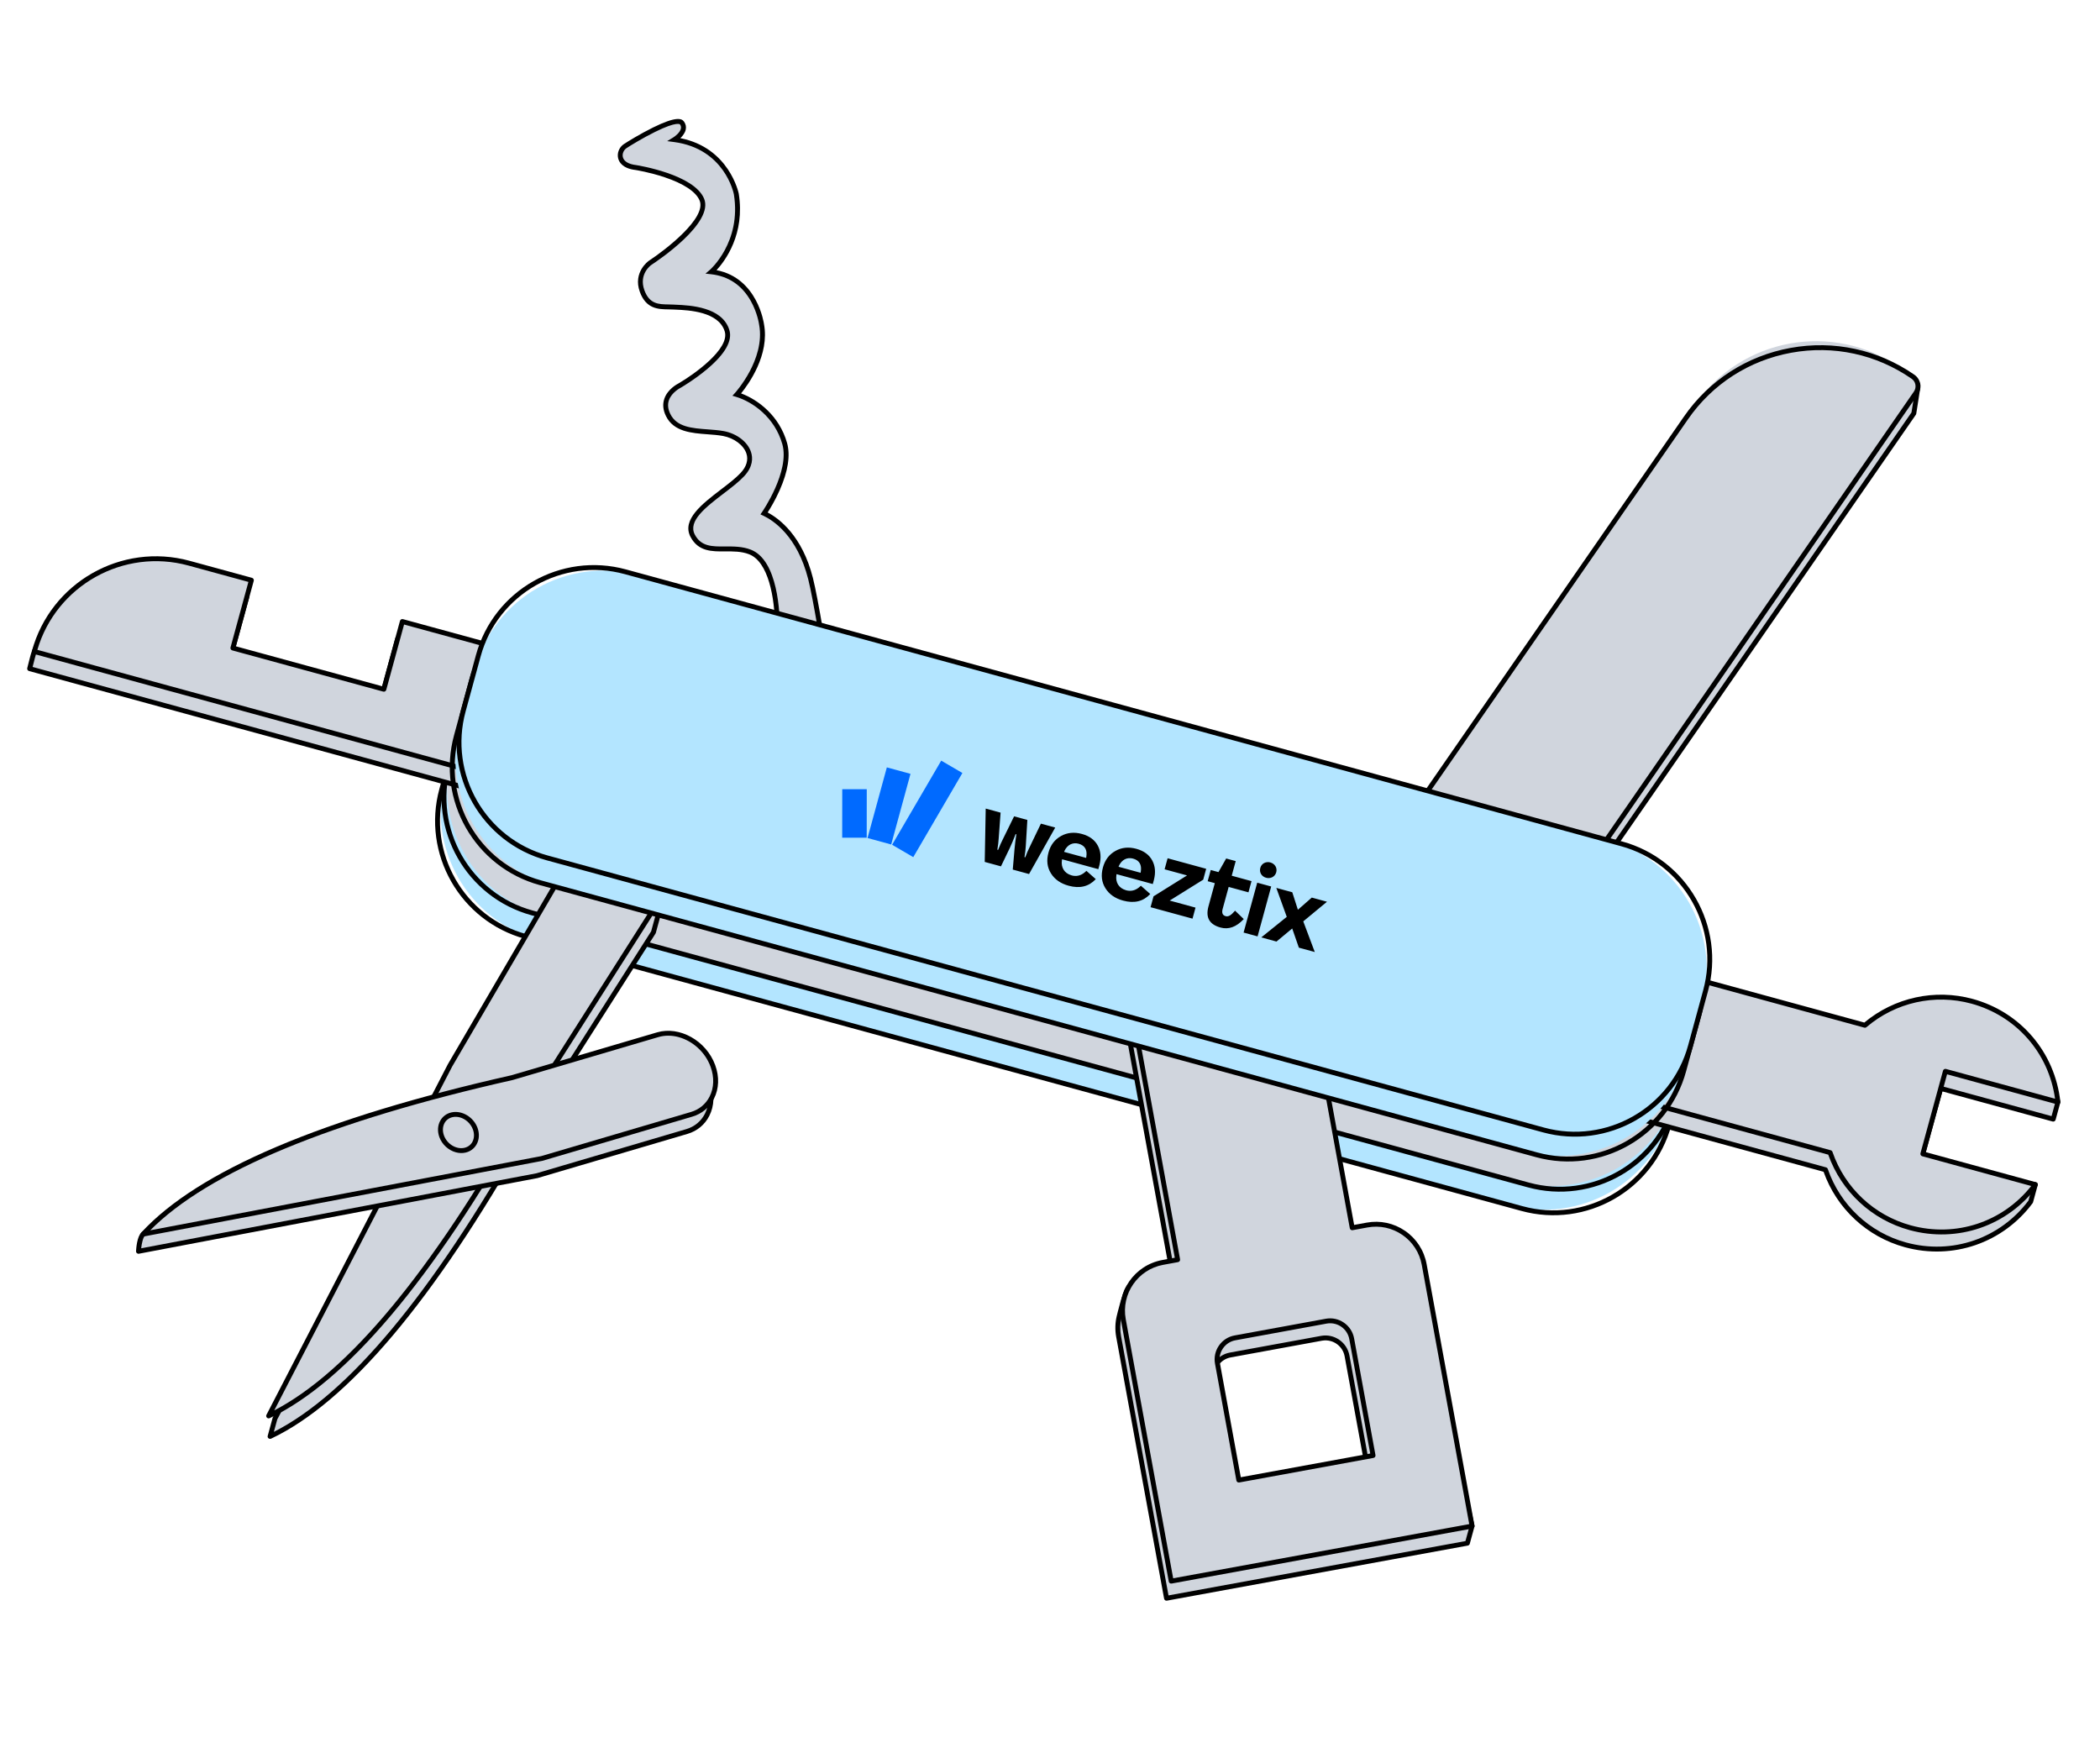 <svg width="463" height="383" viewBox="0 0 463 383" fill="none" xmlns="http://www.w3.org/2000/svg">
<path d="M168.872 162.653L165.057 144.606C164.662 142.744 165.618 140.824 167.209 140.278L171.418 138.826C171.454 132.078 170.021 123.518 165.36 121.701C160.699 119.884 155.235 122.907 152.722 118.111C150.209 113.315 159.787 108.777 163.674 104.651C167.562 100.525 163.759 96.372 159.505 95.585C155.251 94.797 149.413 95.769 147.317 91.492C145.222 87.215 149.882 84.993 149.882 84.993C149.882 84.993 161.895 78.042 160.307 72.903C158.723 67.765 150.771 67.836 148.415 67.69C146.062 67.55 143.027 68.158 141.581 64.151C140.137 60.139 143.348 57.947 143.348 57.947C143.348 57.947 156.905 49.078 154.75 43.984C152.597 38.886 140.223 36.938 140.223 36.938C135.885 36.441 136.291 33.263 137.831 32.226C139.376 31.191 149.116 25.271 150.388 27.132C151.66 28.994 148.703 30.782 148.703 30.782C160.325 32.325 162.35 42.76 162.35 42.76C164.119 53.758 156.85 59.931 156.85 59.931C166.55 61.015 167.901 71.457 167.901 71.457C169.414 79.367 162.465 86.982 162.465 86.982C165.939 88.034 171.21 91.449 173.008 97.774C174.804 104.104 168.474 113.192 168.474 113.192C174.61 116.053 177.538 122.897 178.72 127.587C179.903 132.277 182.022 145.637 182.022 145.637L171.849 165.714L168.869 162.647L168.872 162.653Z" fill="#D0D5DD"/>
<path d="M171.986 166.639L168.373 162.922L164.522 144.722C164.069 142.587 165.172 140.409 167.024 139.771L170.87 138.446C170.852 131.596 169.351 123.848 165.159 122.211C163.471 121.554 161.64 121.568 159.866 121.581C156.956 121.602 153.943 121.626 152.24 118.374C150.254 114.579 154.851 111.067 158.906 107.962C160.585 106.681 162.167 105.471 163.275 104.291C164.582 102.903 165.029 101.419 164.568 100.005C163.97 98.174 161.847 96.573 159.398 96.125C158.348 95.931 157.207 95.845 156 95.756C152.493 95.502 148.52 95.207 146.825 91.737C146.169 90.398 146.055 89.105 146.479 87.892C147.219 85.764 149.365 84.652 149.62 84.526C152.869 82.643 160.979 76.94 159.783 73.073C158.433 68.697 151.843 68.4 149.03 68.273C148.782 68.262 148.563 68.254 148.376 68.244C148.053 68.222 147.715 68.222 147.368 68.215C145.17 68.184 142.435 68.145 141.066 64.349C139.494 59.994 143.002 57.54 143.035 57.513C146.709 55.109 155.868 48.046 154.243 44.205C153.428 42.269 150.751 40.496 146.51 39.076C143.229 37.975 140.161 37.486 140.131 37.483C137.25 37.153 136.485 35.727 136.284 34.903C136.004 33.749 136.513 32.467 137.525 31.788C138.391 31.209 141.213 29.481 143.966 28.119C149.091 25.588 150.325 26.104 150.828 26.837C151.203 27.381 151.323 27.973 151.185 28.592C151.021 29.342 150.495 29.989 149.996 30.463C160.788 32.584 162.85 42.563 162.872 42.672C164.315 51.63 159.853 57.539 157.979 59.572C167.019 61.307 168.417 71.295 168.429 71.401C169.739 78.234 165.023 84.736 163.388 86.742C167.177 88.141 171.834 91.701 173.521 97.642C174.3 100.39 173.755 103.905 171.9 108.088C170.901 110.335 169.801 112.148 169.252 112.994C171.829 114.36 176.887 118.142 179.236 127.466C180.412 132.123 182.524 145.431 182.549 145.566L182.579 145.738L171.985 166.644L171.986 166.639ZM169.364 162.392L171.707 164.803L181.459 145.555C181.207 143.978 179.288 132.047 178.195 127.726C175.771 118.115 170.426 114.705 168.241 113.688L167.659 113.416L168.023 112.889C168.084 112.798 174.188 103.936 172.483 97.928C170.798 91.998 165.947 88.606 162.301 87.507L161.481 87.258L162.06 86.625C162.06 86.625 163.781 84.72 165.281 81.912C166.647 79.355 168.115 75.482 167.364 71.562C167.354 71.502 167.006 68.965 165.517 66.336C163.55 62.869 160.609 60.896 156.781 60.466L155.541 60.328L156.49 59.52C156.562 59.463 163.505 53.395 161.803 42.847C161.725 42.456 159.696 32.789 148.614 31.317L147.093 31.117L148.408 30.322C148.821 30.07 149.934 29.225 150.126 28.354C150.193 28.034 150.131 27.734 149.93 27.438C149.921 27.431 149.326 26.663 144.438 29.079C141.732 30.418 138.966 32.11 138.119 32.674C137.578 33.04 137.132 33.826 137.326 34.639C137.555 35.584 138.6 36.213 140.267 36.401C140.808 36.487 152.984 38.463 155.227 43.776C157.489 49.135 145.049 57.468 143.623 58.402C143.516 58.476 140.784 60.418 142.067 63.971C143.183 67.061 145.216 67.094 147.367 67.127C147.72 67.131 148.078 67.136 148.426 67.159C148.607 67.173 148.821 67.18 149.064 67.19C152.105 67.328 159.228 67.646 160.8 72.75C161.526 75.109 159.916 77.979 156.015 81.29C153.204 83.673 150.251 85.391 150.128 85.466L150.091 85.486C150.091 85.486 148.101 86.462 147.48 88.247C147.158 89.18 147.257 90.192 147.781 91.259C149.207 94.173 152.538 94.416 156.069 94.677C157.251 94.764 158.474 94.852 159.582 95.057C162.44 95.586 164.853 97.44 165.579 99.666C165.994 100.928 166.06 102.886 164.049 105.026C162.879 106.266 161.263 107.503 159.552 108.811C155.653 111.794 151.62 114.875 153.185 117.863C154.585 120.534 157.023 120.512 159.85 120.494C161.726 120.483 163.665 120.468 165.544 121.197C171.558 123.543 171.964 135.286 171.941 138.825L171.939 139.21L167.368 140.784C166.042 141.242 165.234 142.905 165.571 144.49L169.356 162.385L169.364 162.392Z" fill="black"/>
<path d="M349.884 202.594L136.044 144.195C120.377 139.916 104.207 149.149 99.928 164.817L98.193 171.167C93.915 186.835 103.147 203.005 118.815 207.284L332.655 265.684C348.322 269.962 364.492 260.73 368.771 245.062L370.506 238.711C374.785 223.043 365.552 206.873 349.884 202.594Z" fill="#B3E5FF"/>
<path d="M335.416 266.997L115.769 207.012C101.439 203.098 92.966 188.259 96.88 173.929L100.2 161.771C104.114 147.441 118.953 138.968 133.283 142.882L352.93 202.867C367.26 206.78 375.733 221.62 371.819 235.95L368.499 248.107C364.585 262.438 349.746 270.91 335.416 266.997ZM132.999 143.923C119.242 140.166 104.997 148.303 101.241 162.055L97.921 174.213C94.164 187.97 102.301 202.215 116.054 205.971L335.7 265.956C349.457 269.713 363.702 261.576 367.458 247.823L370.778 235.666C374.535 221.909 366.398 207.664 352.645 203.908L132.999 143.923Z" fill="black"/>
<path d="M351.304 197.394L137.464 138.995C121.796 134.716 105.627 143.949 101.348 159.616L99.613 165.967C95.334 181.635 104.567 197.805 120.235 202.084L334.075 260.483C349.742 264.762 365.912 255.53 370.191 239.862L371.926 233.511C376.205 217.843 366.972 201.673 351.304 197.394Z" fill="#D0D5DD"/>
<path d="M336.836 261.797L117.189 201.812C102.859 197.898 94.386 183.059 98.3 168.729L101.62 156.571C105.534 142.241 120.373 133.768 134.703 137.682L354.35 197.667C368.68 201.58 377.152 216.42 373.239 230.75L369.919 242.907C366.005 257.237 351.166 265.71 336.836 261.797ZM134.419 138.723C120.662 134.966 106.417 143.103 102.661 156.855L99.341 169.013C95.584 182.77 103.721 197.015 117.474 200.771L337.12 260.756C350.877 264.513 365.122 256.375 368.878 242.623L372.198 230.466C375.955 216.708 367.818 202.464 354.065 198.708L134.419 138.723Z" fill="black"/>
<path d="M340.695 208.49L308.435 185.831L370.678 95.94C381.99 79.602 404.402 75.532 420.735 86.843C421.494 87.368 422.743 83.83 422.853 84.891C422.914 85.457 422.039 90.483 421.953 91.137L340.694 208.495L340.695 208.49Z" fill="#D0D5DD"/>
<path d="M340.553 209.01C340.496 208.995 340.436 208.968 340.384 208.934L308.124 186.274C307.883 186.105 307.82 185.77 307.99 185.524L370.234 95.633C375.784 87.615 384.129 82.238 393.724 80.492C403.269 78.758 412.917 80.823 420.911 86.311C421.135 86.11 421.499 85.512 421.684 85.208C422.121 84.491 422.384 84.055 422.881 84.17C423.051 84.206 423.336 84.346 423.386 84.837C423.429 85.243 423.191 86.831 422.707 89.823C422.602 90.472 422.51 91.032 422.487 91.21C422.475 91.294 422.442 91.378 422.396 91.452L341.136 208.811C341.053 208.926 340.928 209.01 340.788 209.034C340.707 209.047 340.626 209.046 340.549 209.025L340.553 209.01ZM309.18 185.695L340.557 207.739L421.439 90.934C421.477 90.683 421.549 90.231 421.643 89.641C421.775 88.84 421.987 87.538 422.136 86.502C421.791 86.997 421.469 87.33 421.082 87.414C420.852 87.465 420.619 87.416 420.43 87.282C404.364 76.158 382.243 80.179 371.123 96.246L309.185 185.697L309.18 185.695Z" fill="black"/>
<path d="M427.874 239.985L452.69 246.762L453.721 242.99C451.695 233.929 443.342 227.163 433.768 224.549C425.187 222.205 416.435 224.469 410.142 229.832L366.98 218.044L359.309 246.132L402.472 257.919C405.164 265.741 411.55 272.139 420.131 274.482C430.708 277.371 441.548 273.265 447.719 264.965L448.749 261.193L422.903 258.188L427.874 239.985Z" fill="#D0D5DD"/>
<path d="M419.984 275.001C411.642 272.723 404.958 266.516 402.052 258.364L359.162 246.651C358.876 246.572 358.706 246.275 358.784 245.988L366.455 217.901C366.533 217.614 366.831 217.444 367.117 217.522L410.007 229.236C416.651 223.697 425.563 221.749 433.905 224.027C444.501 226.921 452.294 234.139 454.245 242.872C454.263 242.959 454.264 243.046 454.241 243.132L453.211 246.905C453.132 247.191 452.835 247.361 452.548 247.283L428.252 240.648L423.589 257.724L448.809 260.655C448.964 260.672 449.105 260.756 449.192 260.888C449.279 261.019 449.307 261.181 449.265 261.334L448.235 265.106C448.217 265.173 448.185 265.231 448.144 265.287C441.603 274.076 430.551 277.887 419.979 275L419.984 275.001ZM359.972 245.753L402.614 257.399C402.786 257.446 402.925 257.576 402.981 257.745C405.716 265.691 412.179 271.751 420.273 273.962C430.377 276.721 440.947 273.096 447.226 264.723L448.065 261.652L422.844 258.721C422.69 258.705 422.549 258.62 422.462 258.488C422.374 258.357 422.347 258.195 422.388 258.042L427.359 239.84C427.438 239.553 427.736 239.383 428.022 239.461L452.318 246.096L453.171 242.973C451.283 234.817 443.631 227.796 433.631 225.066C425.538 222.855 416.892 224.789 410.497 230.242C410.363 230.359 410.177 230.401 410.005 230.354L367.363 218.708L359.977 245.754L359.972 245.753Z" fill="black"/>
<path d="M125.237 151.075L87.681 140.818L83.603 155.75L50.316 146.66L54.399 131.709L40.656 127.955C26.779 124.166 12.63 130.523 7.569 143.663C7.232 144.54 6.791 146.513 6.539 147.435L130.731 181.352L125.242 151.076L125.237 151.075Z" fill="#D0D5DD"/>
<path d="M130.584 181.871L6.392 147.954C6.106 147.876 5.936 147.578 6.014 147.291C6.092 147.005 6.179 146.649 6.28 146.241C6.528 145.241 6.812 144.107 7.06 143.462C12.162 130.226 26.349 123.484 40.794 127.429L54.537 131.182C54.824 131.26 54.994 131.558 54.915 131.845L50.974 146.275L83.221 155.082L87.157 140.67C87.235 140.384 87.533 140.214 87.819 140.292L125.376 150.548C125.576 150.603 125.726 150.767 125.763 150.972L131.252 181.248C131.284 181.431 131.223 181.614 131.086 181.741C130.949 181.868 130.757 181.913 130.58 181.865L130.584 181.871ZM7.187 147.053L130.042 180.604L124.765 151.506L88.059 141.481L84.123 155.892C84.045 156.179 83.747 156.349 83.461 156.271L50.173 147.18C49.887 147.102 49.717 146.804 49.795 146.517L53.736 132.087L40.513 128.476C26.613 124.68 12.967 131.149 8.071 143.856C7.846 144.436 7.563 145.585 7.331 146.507C7.279 146.698 7.238 146.887 7.191 147.059L7.187 147.053Z" fill="black"/>
<path d="M300.371 273.882L297.092 274.485L279.194 176.69L240.71 183.734L258.608 281.529L255.324 282.131C252.079 282.722 250.094 281.647 248.561 284.291C248.02 285.221 246.967 289.3 246.723 290.363C246.405 291.754 246.355 293.233 246.63 294.724L257.187 352.399L323.526 340.257L324.556 336.485L312.969 282.582C311.891 276.7 306.254 272.805 300.371 273.882ZM301.692 324.699L272.094 330.116L267.382 304.379C266.903 301.754 268.638 299.236 271.262 298.757L291.361 295.077C293.985 294.598 296.502 296.337 296.982 298.957L301.694 324.694L301.692 324.699Z" fill="#D0D5DD"/>
<path d="M257.046 352.92C256.988 352.904 256.934 352.879 256.881 352.844C256.766 352.761 256.682 352.636 256.658 352.496L246.101 294.821C245.822 293.288 245.853 291.746 246.198 290.24C246.346 289.603 247.459 285.114 248.098 284.016C249.313 281.916 250.875 281.87 252.675 281.818C253.429 281.798 254.284 281.77 255.229 281.597L257.984 281.092L240.182 183.826C240.128 183.535 240.323 183.254 240.615 183.2L279.099 176.156C279.24 176.128 279.384 176.162 279.502 176.241C279.617 176.324 279.701 176.449 279.725 176.589L297.526 273.855L300.275 273.353C303.261 272.809 306.282 273.454 308.782 275.179C311.277 276.902 312.954 279.499 313.503 282.487L325.085 336.373C325.102 336.459 325.099 336.546 325.077 336.627L324.046 340.399C323.992 340.6 323.828 340.75 323.623 340.786L257.284 352.929C257.204 352.942 257.122 352.941 257.046 352.92ZM241.342 184.164L259.144 281.429C259.197 281.721 259.003 282.001 258.711 282.055L255.427 282.657C254.401 282.843 253.501 282.869 252.709 282.894C250.986 282.947 249.947 282.976 249.032 284.558C248.577 285.342 247.567 289.115 247.251 290.481C246.94 291.843 246.908 293.24 247.165 294.629L257.625 351.775L323.099 339.792L324.005 336.473L312.444 282.701C311.946 279.978 310.43 277.635 308.168 276.073C305.906 274.511 303.177 273.925 300.472 274.418L297.193 275.021C296.901 275.074 296.62 274.88 296.567 274.588L278.765 177.322L241.345 184.17L241.342 184.164ZM271.952 330.636C271.894 330.621 271.84 330.596 271.788 330.561C271.672 330.478 271.588 330.352 271.565 330.213L266.853 304.475C266.597 303.066 266.9 301.635 267.715 300.457C268.529 299.278 269.752 298.483 271.166 298.228L291.265 294.548C292.674 294.291 294.103 294.599 295.282 295.414C296.465 296.229 297.254 297.456 297.515 298.866L302.227 324.604C302.255 324.745 302.221 324.889 302.142 325.007C302.059 325.122 301.934 325.206 301.794 325.23L272.195 330.647C272.115 330.66 272.033 330.659 271.957 330.638L271.952 330.636ZM293.359 295.689C292.748 295.522 292.099 295.494 291.461 295.612L271.363 299.293C270.234 299.498 269.255 300.133 268.608 301.075C267.956 302.016 267.71 303.16 267.921 304.285L272.533 329.487L301.073 324.263L296.461 299.061C296.256 297.933 295.621 296.953 294.68 296.301C294.274 296.021 293.832 295.818 293.369 295.692L293.359 295.689Z" fill="black"/>
<path d="M418.804 80.978L421.995 83.186C423.045 83.913 423.307 85.353 422.58 86.403L341.183 203.977L309.491 182.037L373.785 89.166C383.951 74.483 404.124 70.814 418.808 80.98L418.804 80.978Z" fill="#D0D5DD"/>
<path d="M341.015 204.519C340.958 204.503 340.903 204.478 340.851 204.443L309.16 182.498C308.914 182.328 308.852 181.993 309.022 181.747L371.265 91.856C376.816 83.838 385.16 78.461 394.755 76.715C404.35 74.969 414.055 77.07 422.073 82.62C422.754 83.094 423.212 83.804 423.364 84.62C423.515 85.436 423.335 86.265 422.862 86.946L341.602 204.304C341.467 204.498 341.23 204.577 341.015 204.519ZM310.216 181.919L341.019 203.247L421.972 86.334C422.278 85.889 422.396 85.346 422.3 84.812C422.205 84.278 421.905 83.816 421.457 83.504C413.677 78.116 404.258 76.077 394.949 77.773C385.634 79.468 377.54 84.682 372.15 92.467L310.218 181.915L310.216 181.919Z" fill="black"/>
<path d="M428.904 236.213L453.721 242.99C452.623 232.71 445.375 223.665 434.798 220.776C426.217 218.433 417.466 220.697 411.173 226.059L368.01 214.272L360.34 242.359L403.502 254.147C406.194 261.968 412.58 268.366 421.161 270.71C431.738 273.598 442.578 269.493 448.75 261.193L423.933 254.416L428.904 236.213Z" fill="#D0D5DD"/>
<path d="M421.015 271.229C412.672 268.951 405.988 262.743 403.083 254.592L360.193 242.878C359.907 242.8 359.736 242.502 359.815 242.216L367.485 214.128C367.564 213.842 367.861 213.672 368.148 213.75L411.038 225.463C417.682 219.925 426.593 217.976 434.936 220.254C445.508 223.142 453.088 232.042 454.255 242.931C454.273 243.11 454.206 243.282 454.071 243.399C453.937 243.516 453.751 243.558 453.579 243.511L429.283 236.875L424.596 254.037L448.892 260.672C449.064 260.719 449.203 260.85 449.259 261.019C449.316 261.188 449.29 261.376 449.18 261.516C442.639 270.305 431.587 274.116 421.015 271.229ZM361.003 241.981L403.644 253.626C403.816 253.673 403.955 253.804 404.012 253.973C406.747 261.919 413.21 267.979 421.304 270.189C431.183 272.887 441.508 269.483 447.834 261.502L423.796 254.937C423.51 254.859 423.34 254.561 423.418 254.275L428.389 236.072C428.467 235.785 428.765 235.615 429.052 235.694L453.09 242.258C451.697 232.175 444.541 223.996 434.656 221.297C426.562 219.086 417.917 221.02 411.522 226.473C411.387 226.59 411.201 226.632 411.029 226.585L368.388 214.939L361.001 241.986L361.003 241.981Z" fill="black"/>
<path d="M102.523 257.15C103.981 255.756 103.838 253.24 102.204 251.531C100.57 249.821 98.063 249.566 96.605 250.96C95.147 252.355 95.289 254.871 96.923 256.58C98.558 258.289 101.064 258.544 102.523 257.15Z" fill="black"/>
<path d="M98.968 258.405C98.442 258.262 97.926 258.029 97.449 257.708C95.276 256.253 94.432 253.426 95.572 251.413C96.087 250.502 96.938 249.867 97.975 249.621C99.188 249.332 100.539 249.608 101.685 250.373C103.858 251.828 104.702 254.655 103.562 256.669C103.047 257.58 102.196 258.215 101.159 258.46C100.452 258.626 99.698 258.605 98.968 258.405ZM99.883 250.712C99.325 250.56 98.755 250.543 98.228 250.666C97.487 250.843 96.877 251.292 96.516 251.938C95.651 253.471 96.342 255.656 98.055 256.807C98.953 257.406 99.992 257.623 100.913 257.408C101.654 257.23 102.264 256.781 102.625 256.136C103.491 254.602 102.799 252.417 101.087 251.267C100.704 251.013 100.299 250.826 99.883 250.712Z" fill="black"/>
<path d="M98.958 258.403C97.373 257.97 95.938 256.721 95.331 255.057C94.879 253.815 94.945 252.504 95.519 251.455C96.035 250.503 96.918 249.846 97.994 249.606C100.291 249.089 102.869 250.62 103.748 253.02C104.199 254.262 104.134 255.573 103.56 256.622C103.043 257.574 102.161 258.231 101.084 258.47C100.385 258.628 99.655 258.593 98.958 258.403ZM99.859 250.706C99.325 250.56 98.767 250.536 98.231 250.656C97.46 250.83 96.83 251.295 96.466 251.97C96.043 252.748 95.999 253.736 96.345 254.687C97.04 256.596 99.061 257.82 100.848 257.421C101.619 257.246 102.249 256.782 102.613 256.107C103.035 255.329 103.079 254.341 102.734 253.389C102.246 252.056 101.109 251.052 99.858 250.711L99.859 250.706Z" fill="black"/>
<path d="M67.626 302.934L86.879 278.923C85.306 283.815 82.822 288.535 79.407 292.79C75.997 297.046 71.971 300.442 67.62 302.938L67.626 302.934Z" fill="black"/>
<path d="M104.061 252.815C105.519 251.421 105.376 248.905 103.742 247.196C102.108 245.486 99.601 245.231 98.143 246.625C96.685 248.02 96.827 250.535 98.461 252.245C100.096 253.954 102.603 254.209 104.061 252.815Z" fill="black"/>
<path d="M100.511 254.07C99.985 253.927 99.469 253.693 98.992 253.373C96.819 251.918 95.975 249.091 97.115 247.078C97.63 246.166 98.481 245.532 99.518 245.286C100.731 244.997 102.082 245.273 103.228 246.038C105.401 247.493 106.245 250.32 105.105 252.333C104.59 253.245 103.739 253.879 102.702 254.125C101.995 254.291 101.241 254.27 100.511 254.07ZM101.426 246.377C100.868 246.224 100.298 246.207 99.771 246.33C99.03 246.508 98.42 246.957 98.059 247.602C97.194 249.136 97.885 251.321 99.598 252.471C100.496 253.071 101.535 253.288 102.456 253.072C103.197 252.895 103.807 252.446 104.168 251.8C105.034 250.267 104.342 248.082 102.63 246.931C102.247 246.678 101.842 246.491 101.426 246.377Z" fill="black"/>
<path d="M99.531 239.435L60.633 312.744L59.546 316.722C82.504 305.858 104.322 270.274 115.63 250.23L122.937 238.751L144.065 205.559L145.587 199.987L127.969 194.77L126.291 193.645L113.621 215.969L112.088 218.67L112.306 219.376L113.868 224.478L108.507 225.338L108.288 225.37L106.823 227.952L106.833 227.954L99.526 239.434L99.531 239.435Z" fill="#D0D5DD"/>
<path d="M59.404 317.242C59.332 317.223 59.26 317.187 59.197 317.134C59.034 316.998 58.969 316.785 59.026 316.58L60.112 312.602C60.122 312.564 60.133 312.525 60.157 312.491L99.056 239.182C99.056 239.182 99.069 239.155 99.076 239.146L106.321 227.763C106.328 227.734 106.34 227.712 106.357 227.686L107.821 225.105C107.901 224.962 108.042 224.862 108.207 224.84L113.176 224.042L111.578 218.829C111.534 218.688 111.55 218.534 111.622 218.404L125.825 193.379C125.901 193.251 126.024 193.156 126.172 193.12C126.32 193.088 126.472 193.114 126.598 193.195L128.207 194.276L145.745 199.465C146.025 199.547 146.19 199.844 146.113 200.125L144.591 205.698C144.577 205.751 144.553 205.8 144.526 205.844L116.091 250.515C95.648 286.757 76.7 309.204 59.783 317.207C59.665 317.262 59.534 317.273 59.41 317.239L59.404 317.242ZM61.137 312.943L60.381 315.713C76.82 307.374 95.245 285.267 115.158 249.968L143.565 205.341L144.927 200.356L127.816 195.293C127.764 195.278 127.714 195.254 127.671 195.222L126.473 194.423L112.673 218.743L114.385 224.331C114.431 224.483 114.408 224.641 114.325 224.777C114.243 224.908 114.105 224.999 113.955 225.025L108.631 225.88L107.351 228.142C107.339 228.185 107.318 228.225 107.292 228.264L99.997 239.721L61.138 312.959L61.137 312.943Z" fill="black"/>
<path d="M99.217 234.911L59.232 312.197C82.19 301.334 104.008 265.749 115.316 245.706L122.622 234.227L143.751 201.035L138.043 197.208L127.655 190.246L125.977 189.12L99.217 234.911Z" fill="#D0D5DD"/>
<path d="M59.09 312.718C58.999 312.693 58.915 312.644 58.842 312.573C58.682 312.406 58.643 312.155 58.751 311.948L98.736 234.661C98.736 234.661 98.741 234.642 98.747 234.639L125.507 188.848C125.583 188.72 125.707 188.626 125.854 188.594C126.001 188.562 126.153 188.589 126.274 188.673L144.048 200.588C144.29 200.751 144.36 201.078 144.2 201.327L115.765 245.998C95.322 282.24 76.374 304.687 59.457 312.69C59.339 312.745 59.203 312.754 59.084 312.721L59.09 312.718ZM99.691 235.168L60.468 310.98C76.805 302.49 95.092 280.453 114.845 245.439L143.016 201.188L126.157 189.888L99.691 235.168Z" fill="black"/>
<path d="M156.14 238.813C154.27 233.69 148.699 230.547 143.967 231.943L111.886 241.393C89.926 246.346 49.815 255.178 31.573 272.106C30.679 272.94 30.537 275.903 30.537 275.903L118.402 259.228L151.455 249.485C155.808 248.2 157.866 243.523 156.146 238.81L156.14 238.813Z" fill="#D0D5DD"/>
<path d="M30.389 276.422C30.313 276.401 30.242 276.361 30.179 276.308C30.054 276.202 29.986 276.04 29.995 275.873C30.023 275.341 30.195 272.643 31.205 271.708C49.266 254.951 87.732 246.28 110.713 241.103L111.768 240.868L143.815 231.425C148.809 229.956 154.687 233.254 156.651 238.63C157.595 241.207 157.502 243.839 156.388 246.039C155.413 247.974 153.715 249.383 151.606 250.003L118.552 259.746C118.552 259.746 118.519 259.758 118.503 259.759L30.638 276.433C30.557 276.447 30.475 276.445 30.394 276.423L30.389 276.422ZM148.601 232.465C147.121 232.061 145.575 232.028 144.117 232.461L112.037 241.911L110.948 242.158C89.574 246.978 49.785 255.944 31.937 272.503C31.524 272.888 31.248 274.162 31.128 275.238L118.274 258.7L151.299 248.965C153.118 248.43 154.584 247.214 155.423 245.55C156.398 243.615 156.474 241.291 155.634 238.993C154.439 235.722 151.658 233.295 148.602 232.46L148.601 232.465Z" fill="black"/>
<path d="M157.175 235.022C155.305 229.898 149.734 226.755 145.001 228.152L112.921 237.601C89.883 242.799 48.519 253.644 31.571 272.111L119.436 255.437L152.49 245.693C156.843 244.409 158.9 239.732 157.181 235.018L157.175 235.022Z" fill="#D0D5DD"/>
<path d="M31.424 272.63C31.286 272.593 31.166 272.503 31.095 272.371C30.982 272.166 31.014 271.918 31.169 271.745C43.654 258.139 71.12 246.475 112.798 237.075L144.846 227.632C149.839 226.163 155.717 229.462 157.682 234.837C158.625 237.414 158.532 240.047 157.418 242.247C156.443 244.182 154.745 245.591 152.636 246.21L119.583 255.954C119.583 255.954 119.549 255.965 119.533 255.966L31.668 272.64C31.587 272.654 31.501 272.651 31.424 272.63ZM149.636 228.673C148.156 228.269 146.61 228.237 145.152 228.67L113.071 238.125C72.825 247.202 45.957 258.347 33.119 271.272L119.306 254.919L152.332 245.183C154.15 244.648 155.617 243.432 156.456 241.768C157.431 239.833 157.506 237.509 156.666 235.211C155.471 231.94 152.691 229.513 149.635 228.678L149.636 228.673Z" fill="black"/>
<path d="M100.495 254.071C98.91 253.638 97.475 252.389 96.868 250.725C96.417 249.483 96.482 248.172 97.056 247.123C97.573 246.171 98.455 245.514 99.531 245.275C101.828 244.757 104.406 246.288 105.285 248.688C105.736 249.93 105.671 251.241 105.097 252.29C104.58 253.242 103.698 253.899 102.622 254.139C101.922 254.296 101.192 254.261 100.495 254.071ZM101.396 246.374C100.862 246.228 100.304 246.204 99.768 246.324C98.997 246.499 98.367 246.963 98.003 247.638C97.581 248.416 97.536 249.404 97.882 250.356C98.577 252.264 100.598 253.488 102.386 253.084C103.157 252.91 103.787 252.445 104.151 251.77C104.574 250.993 104.618 250.004 104.272 249.053C103.785 247.719 102.648 246.716 101.396 246.374Z" fill="black"/>
<path d="M126.269 147.298L88.712 137.041L84.634 151.973L51.347 142.882L55.43 127.932L41.687 124.178C26.884 120.136 11.612 128.86 7.571 143.658L131.762 177.574L126.273 147.299L126.269 147.298Z" fill="#D0D5DD"/>
<path d="M131.615 178.094L7.424 144.177C7.137 144.099 6.967 143.801 7.045 143.514C11.16 128.449 26.764 119.544 41.824 123.657L55.567 127.41C55.854 127.488 56.024 127.786 55.946 128.072L52.005 142.503L84.251 151.309L88.187 136.898C88.265 136.611 88.563 136.441 88.849 136.52L126.406 146.776C126.606 146.831 126.757 146.995 126.793 147.2L132.282 177.475C132.314 177.658 132.253 177.842 132.116 177.969C131.979 178.096 131.787 178.141 131.61 178.092L131.615 178.094ZM8.233 143.28L131.073 176.827L125.797 147.729L89.09 137.704L85.155 152.115C85.076 152.402 84.778 152.572 84.492 152.494L51.205 143.403C50.918 143.325 50.748 143.027 50.826 142.74L54.767 128.31L41.545 124.699C27.229 120.789 12.406 129.107 8.238 143.281L8.233 143.28Z" fill="black"/>
<path d="M301.402 270.11L298.123 270.713L280.224 172.918L241.74 179.962L259.639 277.757L256.355 278.358C250.477 279.437 246.584 285.07 247.66 290.957L258.217 348.632L324.555 336.489L313.998 278.815C312.921 272.932 307.283 269.038 301.401 270.115L301.402 270.11ZM302.723 320.927L273.124 326.344L268.413 300.606C267.934 297.982 269.668 295.464 272.293 294.985L292.392 291.304C295.016 290.826 297.533 292.565 298.013 295.185L302.724 320.922L302.723 320.927Z" fill="#D0D5DD"/>
<path d="M258.076 349.147C258.019 349.132 257.964 349.107 257.912 349.072C257.796 348.989 257.713 348.863 257.689 348.724L247.132 291.049C246.003 284.886 250.097 278.953 256.26 277.824L259.015 277.32L241.213 180.054C241.159 179.762 241.354 179.482 241.645 179.428L280.129 172.384C280.271 172.356 280.415 172.39 280.532 172.468C280.648 172.551 280.732 172.677 280.755 172.817L298.557 270.082L301.306 269.581C304.293 269.032 307.313 269.682 309.813 271.406C312.308 273.129 313.985 275.727 314.534 278.715L325.091 336.389C325.145 336.681 324.95 336.962 324.658 337.015L258.32 349.158C258.239 349.171 258.157 349.17 258.081 349.149L258.076 349.147ZM242.373 180.391L260.174 277.657C260.228 277.949 260.034 278.229 259.742 278.283L256.458 278.884C250.883 279.907 247.175 285.272 248.197 290.852L258.657 347.998L323.931 336.052L313.47 278.907C312.978 276.201 311.458 273.857 309.2 272.296C306.938 270.734 304.209 270.148 301.504 270.641L298.225 271.243C297.933 271.297 297.652 271.103 297.599 270.811L279.797 173.545L242.377 180.393L242.373 180.391ZM272.983 326.864C272.925 326.848 272.871 326.823 272.818 326.789C272.703 326.706 272.619 326.58 272.595 326.44L267.884 300.703C267.627 299.294 267.931 297.863 268.745 296.684C269.56 295.506 270.783 294.711 272.197 294.456L292.295 290.775C293.705 290.519 295.134 290.827 296.313 291.641C297.496 292.457 298.285 293.683 298.546 295.094L303.257 320.831C303.286 320.972 303.251 321.117 303.173 321.234C303.09 321.35 302.965 321.434 302.825 321.457L273.226 326.874C273.145 326.888 273.064 326.886 272.987 326.865L272.983 326.864ZM294.39 291.917C293.779 291.75 293.13 291.721 292.492 291.84L272.393 295.52C271.265 295.725 270.286 296.361 269.639 297.303C268.987 298.244 268.741 299.387 268.952 300.512L273.563 325.714L302.104 320.491L297.492 295.289C297.287 294.16 296.652 293.181 295.711 292.529C295.305 292.249 294.863 292.046 294.4 291.919L294.39 291.917Z" fill="black"/>
<path d="M353.121 190.743L139.281 132.343C123.613 128.064 107.443 137.297 103.164 152.965L101.43 159.316C97.151 174.983 106.383 191.153 122.051 195.432L335.891 253.832C351.559 258.111 367.729 248.878 372.008 233.21L373.742 226.859C378.021 211.191 368.788 195.021 353.121 190.743Z" fill="#B3E5FF"/>
<path d="M338.652 255.145L119.006 195.16C104.675 191.246 96.203 176.407 100.116 162.077L103.436 149.919C107.35 135.589 122.189 127.116 136.519 131.03L356.166 191.015C370.496 194.928 378.969 209.768 375.055 224.098L371.735 236.255C367.822 250.586 352.982 259.058 338.652 255.145ZM136.235 132.071C122.478 128.314 108.233 136.451 104.477 150.203L101.157 162.361C97.4 176.118 105.538 190.363 119.29 194.119L338.936 254.104C352.694 257.861 366.938 249.724 370.694 235.971L374.014 223.814C377.771 210.057 369.634 195.812 355.882 192.056L136.235 132.071Z" fill="black"/>
<path d="M354.618 185.261L140.778 126.861C125.11 122.582 108.94 131.815 104.662 147.483L102.927 153.834C98.648 169.502 107.881 185.671 123.549 189.95L337.389 248.35C353.056 252.629 369.226 243.396 373.505 227.728L375.24 221.377C379.518 205.71 370.286 189.54 354.618 185.261Z" fill="#B3E5FF"/>
<path d="M340.148 249.668L120.502 189.683C106.172 185.769 97.699 170.93 101.612 156.6L104.932 144.442C108.846 130.112 123.685 121.639 138.016 125.553L357.662 185.538C371.992 189.452 380.465 204.291 376.551 218.621L373.231 230.778C369.318 245.109 354.478 253.582 340.148 249.668ZM137.733 126.589C123.975 122.832 109.731 130.969 105.975 144.722L102.655 156.879C98.897 170.636 107.035 184.881 120.787 188.637L340.434 248.622C354.191 252.379 368.436 244.242 372.192 230.489L375.512 218.332C379.269 204.575 371.131 190.33 357.379 186.574L137.733 126.589Z" fill="black"/>
<path fill-rule="evenodd" clip-rule="evenodd" d="M196.487 186.201L191.273 184.777C193.258 177.508 194.676 172.316 195.527 169.201C197.96 169.865 199.698 170.34 200.741 170.625C199.89 173.74 198.472 178.932 196.487 186.201Z" fill="#006AFF"/>
<path d="M207.518 167.714L196.688 186.266L201.356 188.991L212.186 170.439L207.518 167.714Z" fill="#006AFF"/>
<path d="M185.696 174.008L185.684 184.706L191.089 184.711L191.101 174.014L185.696 174.008Z" fill="#006AFF"/>
<path d="M280.071 190.158C281.094 190.438 281.642 191.37 281.379 192.332C281.117 193.294 280.157 193.814 279.148 193.538C278.138 193.263 277.602 192.334 277.864 191.372C278.111 190.419 279.087 189.889 280.071 190.158ZM280.27 195.466L277.187 194.624L274.183 205.624L277.266 206.466L280.27 195.466ZM272.446 189.865L271.566 193.089L275.93 194.281L275.255 196.752L270.891 195.56L269.538 200.513C269.355 201.288 269.553 201.789 270.143 201.978L270.351 202.035C270.915 202.118 271.441 201.774 272.192 200.917L272.296 200.791L274.218 202.644L274.178 202.689C272.566 204.4 270.881 205.002 269.1 204.516C266.684 203.856 265.796 202.356 266.407 199.966L267.838 194.726L266.266 194.297L266.941 191.826L268.643 192.291L270.342 189.29L272.446 189.865L272.446 189.865ZM239.524 192.012L239.392 192.142C238.527 192.966 237.566 193.282 236.523 193.08L236.407 193.048L236.291 193.016L236.175 192.985C234.673 192.533 233.9 191.289 234.126 189.698L234.145 189.579L234.164 189.46L242.155 191.643L242.19 191.515L242.26 191.258L242.365 190.873L242.414 190.694C242.812 189.081 242.693 187.685 242.042 186.461C241.361 185.187 240.192 184.33 238.524 183.875C236.843 183.416 235.3 183.573 233.956 184.321C232.55 185.094 231.623 186.301 231.165 187.98C230.689 189.723 230.874 191.233 231.715 192.579C232.547 193.908 233.842 194.812 235.614 195.296C238.058 195.963 240.036 195.484 241.559 193.876L241.595 193.845L239.525 192.012L239.524 192.012ZM234.656 187.708L234.7 187.596C235.327 186.266 236.502 185.678 237.808 186.035C239.191 186.413 239.757 187.393 239.506 188.922L239.488 189.041L239.469 189.16L234.607 187.833L234.656 187.708ZM229.496 181.608L227.024 186.748C226.676 187.443 226.373 188.148 226.043 189.032L225.875 188.986C226.028 188.068 226.117 187.3 226.164 186.501L226.507 180.792L223.584 179.994L221.073 185.112C220.781 185.699 220.433 186.429 220.059 187.398L219.89 187.352C220.057 186.35 220.146 185.61 220.187 184.881L220.607 179.181L217.327 178.285L217.111 190.024L217.11 190.046L220.69 191.023L222.646 186.952C223.12 185.932 223.444 185.162 223.923 183.91L224.081 183.953C223.883 185.259 223.78 186.09 223.675 187.234L223.291 191.735L226.881 192.715L232.652 182.471L229.496 181.609L229.496 181.608ZM251.4 195.421L251.533 195.292L251.534 195.292L253.604 197.124L253.568 197.156C252.045 198.764 250.067 199.243 247.622 198.575C245.851 198.092 244.555 197.187 243.723 195.858C242.883 194.513 242.697 193.002 243.173 191.259C243.632 189.58 244.558 188.374 245.965 187.601C247.308 186.852 248.852 186.695 250.533 187.154C252.2 187.61 253.37 188.466 254.05 189.74C254.702 190.965 254.821 192.361 254.422 193.973L254.373 194.153L254.268 194.538L254.198 194.794L254.163 194.922L246.172 192.74L246.154 192.859L246.135 192.978C245.909 194.569 246.681 195.812 248.183 196.264L248.299 196.296L248.416 196.328L248.532 196.359C249.574 196.561 250.536 196.246 251.4 195.421ZM246.708 190.876L246.664 190.987L246.616 191.112L251.477 192.44L251.496 192.321L251.515 192.202C251.766 190.673 251.2 189.692 249.816 189.314C248.51 188.958 247.335 189.546 246.708 190.876ZM257.888 198.566L265.261 193.971L265.28 193.958L265.935 191.561L257.431 189.239L256.766 191.671L261.718 193.024L254.346 197.619L254.326 197.631L253.672 200.029L262.92 202.554L263.584 200.122L257.888 198.566ZM286.154 200.594L284.918 196.736L281.398 195.775L283.702 202.16L278.082 206.689L281.434 207.604L284.901 204.723L286.37 208.952L289.877 209.91L287.339 203.154L292.569 198.825L289.218 197.91L286.154 200.594Z" fill="black"/>
</svg>
